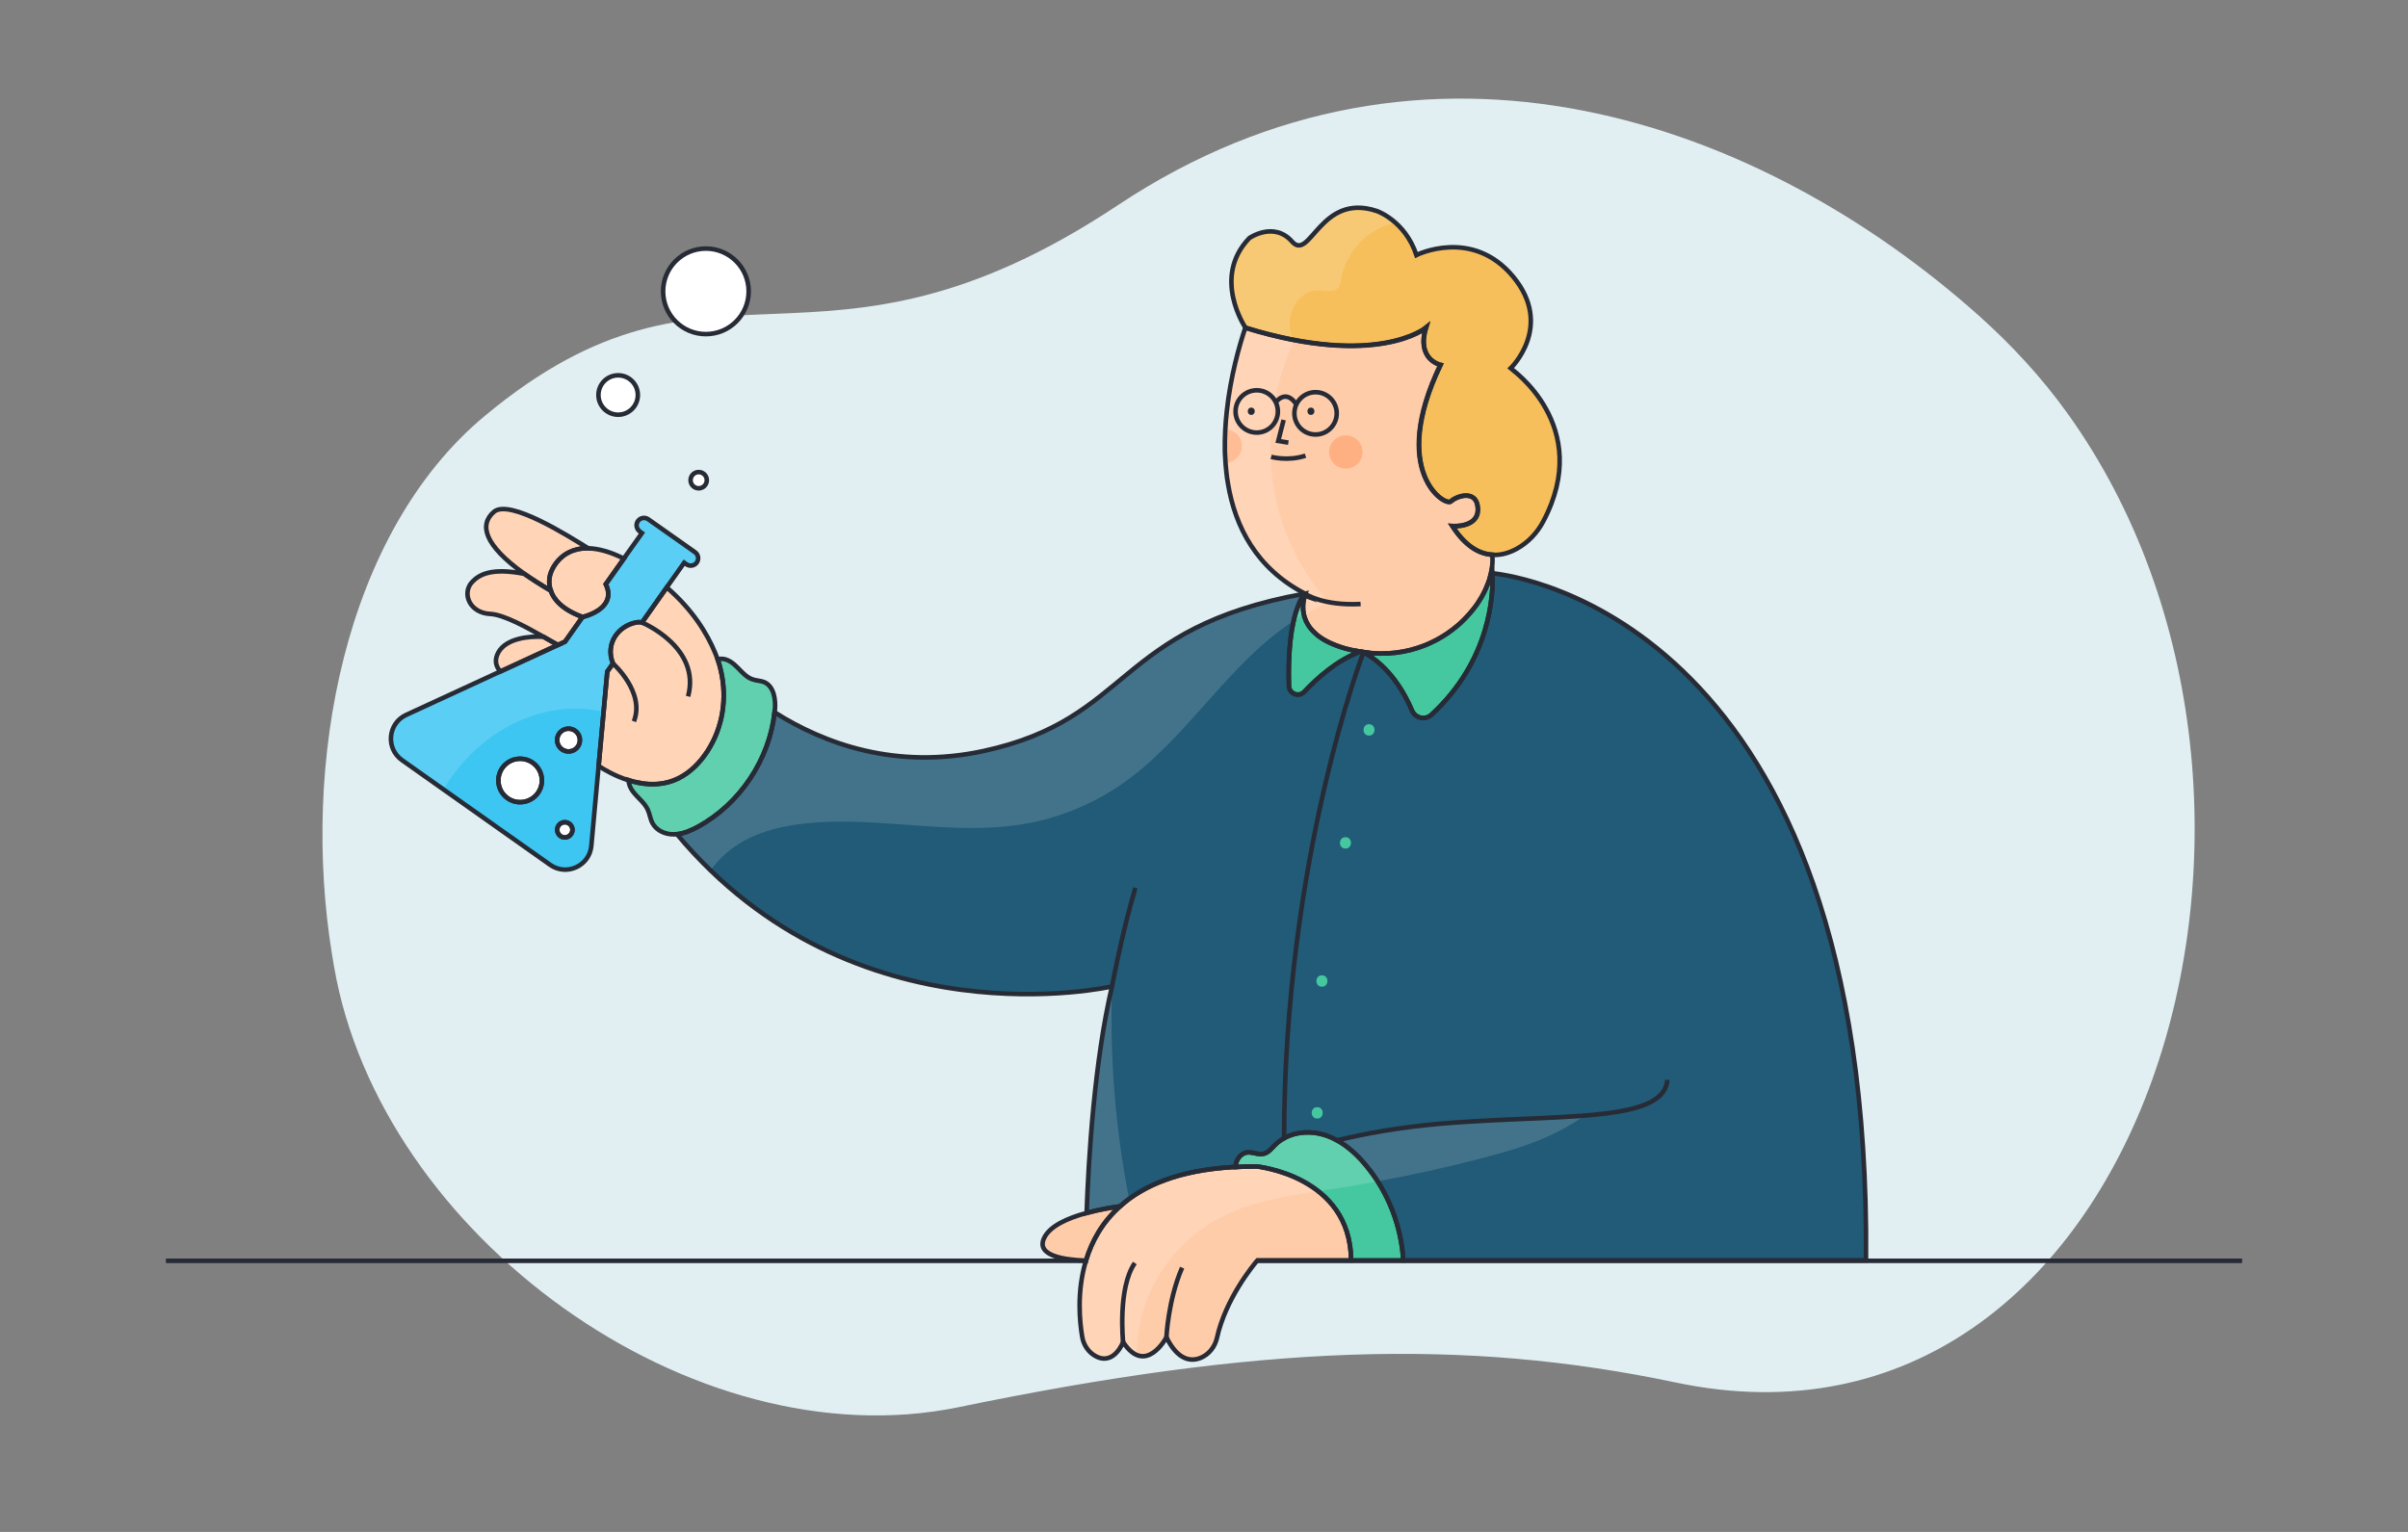 <?xml version="1.0" encoding="utf-8"?>
<!-- Generator: Adobe Illustrator 26.4.1, SVG Export Plug-In . SVG Version: 6.00 Build 0)  -->
<svg version="1.1" id="Capa_1" xmlns="http://www.w3.org/2000/svg" xmlns:xlink="http://www.w3.org/1999/xlink" x="0px" y="0px"
	 viewBox="0 0 264 168" style="enable-background:new 0 0 264 168;" xml:space="preserve">
<rect x="0" y="0" width="264" height="168" fill="#808080" stroke="none"/>
<style type="text/css">
	.st0{fill:#E1EFF3;}
	.st1{fill:none;}
	.st2{fill:#215B77;}
	.st3{fill:#45C8A0;}
	.st4{fill:#FFCCAA;}
	.st5{fill:#FFFFFF;}
	.st6{fill:#3DC6F2;}
	.st7{fill:#F7BF5C;}
	.st8{fill:#FFB082;}
	.st9{opacity:0.15;fill:#FFFFFF;}
	.st10{fill:none;stroke:#272B36;stroke-width:0.5;stroke-miterlimit:10;}
	.st11{fill:#272B36;}
</style>
<g>
	<path class="st0" d="M226.65,45.31c30.64,42.62,8.41,117.12-42.95,106.3c-23.27-4.9-45.6-4.1-78.6,2.71
		c-29.25,6.03-63.43-18.9-68.48-48.34c-0.07-0.39-0.13-0.79-0.2-1.19c-3.46-21.09,1.31-46.35,16.73-59.18
		c25.23-20.99,36.34-1.14,69.44-23.13c33.85-22.48,70.49-9.2,94.44,12.21C220.53,37.83,223.79,41.33,226.65,45.31z"/>
</g>
<path class="st2" d="M204.58,138.21h-50.73c-0.23-3.75-1.64-7.43-4.03-10.33c-0.91-1.12-1.98-2.13-3.23-2.82h-0.01
	c-0.43-0.24-0.88-0.44-1.35-0.59c-1.46-0.46-3.13-0.38-4.45,0.35v0.01c-0.35,0.18-0.67,0.42-0.96,0.7c-0.39,0.39-0.74,0.88-1.28,1
	c-0.56,0.14-1.13-0.18-1.71-0.15c-0.79,0.03-1.37,0.83-1.37,1.6c-0.1,0-0.2,0-0.3,0.01c-5.94,0.35-9.84,2.03-12.36,4.3
	c-1,0.14-2.35,0.37-3.67,0.73c0.22-6.17,0.86-16.64,2.78-24.83c0,0,0,0,0-0.01c0,0-28.3,6.52-47.7-16.7c0.8-0.08,1.57-0.42,2.3-0.81
	c4.6-2.5,7.84-7.35,8.41-12.55c5.47,3.45,13.3,6.32,22.91,4.24c16.32-3.54,14.29-13.45,35.17-17.25c-0.87,1.28-1.86,4.06-1.68,10.11
	c0.01,0.87,1.08,1.28,1.68,0.64c1.4-1.49,3.6-3.48,6.14-4.4c0.11,0.03,0.23,0.04,0.35,0.06c2.9,1.6,4.52,4.53,5.32,6.4
	c0.36,0.85,1.46,1.09,2.13,0.46c6.53-6.01,6.78-13.29,6.69-15.51C166.49,63.16,205.16,68.41,204.58,138.21z"/>
<path class="st3" d="M153.85,138.21h-5.72c-0.08-9.31-10.39-10.29-10.39-10.29c-0.79,0-1.55,0.02-2.28,0.06
	c0-0.77,0.58-1.57,1.37-1.6c0.58-0.03,1.15,0.29,1.71,0.15c0.54-0.12,0.89-0.61,1.28-1c0.29-0.28,0.61-0.52,0.96-0.7v-0.01
	c1.32-0.73,2.99-0.81,4.45-0.35c0.47,0.15,0.92,0.35,1.35,0.59h0.01c1.25,0.69,2.32,1.7,3.23,2.82
	C152.21,130.78,153.62,134.46,153.85,138.21z"/>
<path class="st3" d="M149.14,71.46c-2.54,0.92-4.74,2.91-6.14,4.4c-0.6,0.63-1.67,0.23-1.69-0.64c-0.18-6.05,0.82-8.83,1.69-10.11
	c0.02,0,0.03-0.01,0.04,0c0,0,0,0,0.01,0c0.03,0.01,0.06,0.03,0.08,0.04c0,0-0.44,1.01-0.18,2.24c0.03,0.1,0.05,0.2,0.08,0.3
	c0.05,0.15,0.12,0.31,0.18,0.47l0.01,0.01c0.01,0.03,0.03,0.07,0.05,0.1c0.03,0.05,0.05,0.09,0.08,0.14
	c0.03,0.06,0.07,0.12,0.1,0.18c0.05,0.07,0.09,0.13,0.14,0.2c0.04,0.07,0.09,0.13,0.15,0.2c0.08,0.1,0.17,0.19,0.27,0.29
	c0.06,0.06,0.12,0.11,0.18,0.17s0.13,0.12,0.19,0.17c0.13,0.12,0.28,0.23,0.44,0.33c0.08,0.06,0.16,0.11,0.24,0.16
	c0.43,0.26,0.93,0.5,1.52,0.72c0.13,0.04,0.24,0.08,0.37,0.13c0.18,0.06,0.35,0.11,0.54,0.17c0.25,0.07,0.51,0.13,0.78,0.19
	C148.55,71.35,148.84,71.41,149.14,71.46z"/>
<path class="st1" d="M143.04,65.11c-0.02-0.01-0.03,0-0.04,0c0.01-0.01,0.02-0.01,0.02-0.02C143.03,65.09,143.03,65.1,143.04,65.11z
	"/>
<path class="st4" d="M122.8,132.29c-1.96,1.75-3.11,3.85-3.73,5.92c-0.01,0.02-0.01,0.03-0.01,0.04c-2.45-0.08-5.45-0.55-4.61-2.43
	c0.59-1.35,2.61-2.24,4.68-2.8C120.45,132.66,121.8,132.43,122.8,132.29z"/>
<path class="st1" d="M146.58,125.06c3.08-0.75,6.9-1.44,11.36-1.83c1.08-0.09,2.14-0.17,3.2-0.23c11.38-0.71,21.34-0.16,21.66-4.57"
	/>
<path class="st1" d="M149.49,71.52c0,0-8.7,22.64-8.71,53.31"/>
<path class="st1" d="M121.91,108.19c0,0,1.09-5.86,2.57-10.82"/>
<circle class="st5" cx="67.77" cy="43.32" r="2.16"/>
<circle class="st5" cx="76.6" cy="52.66" r="0.89"/>
<circle class="st5" cx="77.39" cy="31.95" r="4.69"/>
<path class="st4" d="M61.17,70.73l-6.31,2.91c-0.48-0.53-0.71-1.24-0.21-2.12c0.88-1.52,3.31-1.77,4.93-1.69
	C60.21,70.19,60.76,70.52,61.17,70.73z"/>
<path class="st4" d="M63.87,67.66l-1.91,2.7l-0.37,0.18h-0.01l-0.42,0.19c-0.4-0.22-0.95-0.54-1.59-0.9
	c-1.86-1.06-4.4-2.44-5.81-2.5c-2.31-0.11-3.12-2.27-2.03-3.47c0.78-0.84,2.09-1.63,5.75-0.93c0.83,0.58,1.79,1.2,2.9,1.85v0.01
	C60.72,65.73,61.62,66.84,63.87,67.66z"/>
<path class="st4" d="M60.23,63.59c-0.03,0.33,0,0.73,0.16,1.19c-1.11-0.65-2.07-1.27-2.9-1.85c-4.46-3.18-4.96-5.41-3.34-6.8
	c1.71-1.46,8.27,2.72,10.34,4c-3.27-0.07-4.12,2.73-4.12,2.73S60.26,63.14,60.23,63.59z"/>
<path class="st4" d="M77.58,82.36c-0.77,1.19-1.81,2.31-3.2,3.01c-1.43,0.71-2.94,0.75-4.31,0.5v-0.01
	c-0.4-0.07-0.79-0.17-1.17-0.29c-1.44-0.45-2.64-1.15-3.27-1.57l0.95-10.35l0.62-0.88c-0.89-2.25,0.65-4.16,2.58-4.51
	c0.21-0.04,0.41-0.03,0.6,0.02l2.72-3.86c2.81,2.43,4.42,5.02,5.32,7.22c0.1,0.23,0.18,0.48,0.27,0.71
	c0.14,0.39,0.25,0.79,0.34,1.19C79.73,76.55,79.27,79.73,77.58,82.36z"/>
<path class="st4" d="M66.42,64.06c0.46,0.96,0.29,1.69-0.13,2.23c-0.74,0.98-2.29,1.34-2.42,1.38c-0.01,0-0.01,0-0.01,0
	c-2.25-0.83-3.15-1.94-3.48-2.88v-0.01c-0.16-0.45-0.18-0.86-0.16-1.19c0.03-0.45,0.15-0.73,0.15-0.73s0.84-2.8,4.12-2.73h0.01
	c1.04,0.03,2.32,0.34,3.9,1.13L66.42,64.06z"/>
<path class="st6" d="M76.2,60.56l-5.12-3.61c-0.37-0.26-0.87-0.18-1.14,0.19c-0.1,0.14-0.15,0.3-0.15,0.47
	c0,0.26,0.13,0.51,0.35,0.67l0.24,0.18l-1.99,2.8l-1.98,2.8c0.46,0.96,0.29,1.69-0.13,2.23c-0.74,0.98-2.29,1.34-2.42,1.38
	c-0.01,0-0.01,0-0.01,0l-1.91,2.7l-0.37,0.18h-0.01l-0.42,0.19l-6.31,2.91L44.53,78.4c-2.01,0.93-2.26,3.68-0.46,4.96l16.24,11.48
	c1.81,1.28,4.32,0.12,4.52-2.08l0.8-8.77l0.95-10.35l0.62-0.88c-0.89-2.25,0.65-4.16,2.58-4.51c0.21-0.04,0.41-0.03,0.6,0.02
	l2.72-3.86l1.91-2.7l0.24,0.17c0.37,0.26,0.88,0.18,1.14-0.19c0.1-0.14,0.15-0.31,0.15-0.48C76.54,60.97,76.43,60.72,76.2,60.56z
	 M57.02,87.97c-1.31,0-2.38-1.06-2.38-2.38c0-1.32,1.07-2.38,2.38-2.38c1.32,0,2.39,1.06,2.39,2.38
	C59.41,86.91,58.34,87.97,57.02,87.97z M61.92,91.84c-0.46,0-0.83-0.38-0.83-0.84c0-0.46,0.38-0.83,0.83-0.83
	c0.47,0,0.84,0.38,0.84,0.83C62.76,91.46,62.38,91.84,61.92,91.84z M62.33,82.41c-0.69,0-1.25-0.57-1.25-1.25
	c0-0.69,0.56-1.25,1.25-1.25c0.69,0,1.25,0.56,1.25,1.25C63.59,81.85,63.03,82.41,62.33,82.41z"/>
<path class="st5" d="M59.41,85.59c0,1.32-1.07,2.38-2.39,2.38c-1.31,0-2.38-1.06-2.38-2.38c0-1.32,1.07-2.38,2.38-2.38
	C58.34,83.21,59.41,84.27,59.41,85.59z"/>
<circle class="st5" cx="62.33" cy="81.16" r="1.25"/>
<path class="st5" d="M62.76,91c0,0.47-0.38,0.84-0.84,0.84c-0.46,0-0.83-0.38-0.83-0.84c0-0.46,0.38-0.83,0.83-0.83
	C62.38,90.16,62.76,90.54,62.76,91z"/>
<path class="st4" d="M148.13,138.21h-10.26c0,0-0.02,0.02-0.06,0.06c-0.43,0.51-3.45,4.17-4.39,8.46c-0.22,0.97-0.88,1.81-1.8,2.19
	c-1.06,0.42-2.48,0.27-3.74-2.26c0,0-2.27,4.3-4.75,0.52c0,0-0.99,2.63-3,1.55c-0.79-0.42-1.33-1.22-1.48-2.11
	c-0.28-1.64-0.62-4.96,0.4-8.35c0.01-0.01,0.01-0.01,0.01-0.02s0-0.02,0.01-0.04c0.62-2.07,1.77-4.17,3.73-5.92
	c2.52-2.27,6.42-3.95,12.36-4.3c0.1-0.01,0.2-0.01,0.3-0.01c0.73-0.04,1.49-0.06,2.28-0.06
	C137.74,127.92,148.05,128.9,148.13,138.21z"/>
<path class="st1" d="M123.13,147.18c0,0-0.61-5.97,1.29-8.67"/>
<path class="st1" d="M127.88,146.66c0,0,0.18-4.08,1.72-7.64"/>
<path class="st4" d="M163.58,62.19c0,0.01,0,0.01,0,0.02c-0.03,0.22-0.07,0.43-0.12,0.64c-0.03,0.12-0.06,0.24-0.09,0.36
	c-0.03,0.12-0.06,0.23-0.09,0.34c-0.05,0.15-0.1,0.3-0.16,0.45c-0.03,0.09-0.08,0.19-0.12,0.29c-0.05,0.14-0.12,0.28-0.18,0.42
	c-0.07,0.14-0.13,0.28-0.21,0.42c-0.1,0.2-0.21,0.39-0.33,0.58c-0.11,0.18-0.23,0.37-0.35,0.55c-0.15,0.22-0.31,0.43-0.48,0.63
	c-0.12,0.15-0.24,0.3-0.37,0.44c-0.3,0.34-0.62,0.67-0.96,0.99c-0.1,0.08-0.2,0.18-0.31,0.27c-0.34,0.29-0.7,0.57-1.08,0.83
	c-0.09,0.07-0.19,0.13-0.29,0.19c-0.2,0.13-0.41,0.26-0.62,0.38c-0.13,0.08-0.25,0.14-0.38,0.21c-0.27,0.14-0.54,0.28-0.83,0.4
	c-0.14,0.06-0.28,0.12-0.43,0.18c-1.97,0.78-4.25,1.11-6.71,0.74c-0.12-0.02-0.23-0.03-0.35-0.06c-0.3-0.05-0.59-0.11-0.87-0.17
	c-0.28-0.06-0.53-0.13-0.78-0.19c-0.19-0.06-0.37-0.11-0.54-0.17c-0.13-0.04-0.24-0.08-0.37-0.13c-0.59-0.22-1.09-0.46-1.52-0.72
	c-0.08-0.05-0.17-0.1-0.24-0.16c-0.16-0.1-0.31-0.21-0.44-0.33c-0.07-0.05-0.13-0.11-0.19-0.17s-0.12-0.11-0.18-0.17
	c-0.1-0.1-0.18-0.19-0.27-0.29c-0.06-0.07-0.11-0.13-0.15-0.2c-0.05-0.07-0.09-0.13-0.14-0.2c-0.03-0.06-0.08-0.12-0.1-0.18
	c-0.03-0.05-0.05-0.09-0.08-0.14c-0.03-0.03-0.04-0.07-0.05-0.1l-0.01-0.01c-0.07-0.16-0.13-0.32-0.18-0.47
	c-0.03-0.1-0.05-0.2-0.08-0.3c-0.26-1.23,0.18-2.24,0.18-2.24c-0.03-0.02-0.06-0.03-0.08-0.04c-0.01,0-0.01,0-0.01,0
	c-0.02-0.01-0.02-0.02-0.03-0.02c-5.24-2.75-7.57-7.27-8.36-12.01c-0.07-0.4-0.13-0.8-0.17-1.2c-0.04-0.31-0.07-0.63-0.09-0.93
	c-0.03-0.32-0.04-0.64-0.06-0.97c-0.01-0.14-0.01-0.28-0.02-0.43c-0.03-1.51,0.05-3.01,0.21-4.45c0.41-3.79,1.36-7.14,2.03-9.14
	c14.44,4.45,19.79,0,19.79,0c-1.07,3.5,1.59,4.07,1.59,4.07c-5.63,11.72,0.5,15.57,1.14,14.97c0.63-0.6,2.86-1.35,2.96,0.79
	c0.09,2.14-2.8,1.92-2.8,1.92c1.46,2.26,3,3.06,4.39,3.14C163.65,61.29,163.64,61.74,163.58,62.19z"/>
<path class="st3" d="M156.94,78.38c-0.68,0.63-1.78,0.39-2.14-0.46c-0.79-1.87-2.42-4.8-5.32-6.4c2.46,0.37,4.74,0.04,6.71-0.74
	c0.14-0.06,0.28-0.12,0.43-0.18c0.28-0.13,0.56-0.26,0.83-0.4c0.13-0.07,0.25-0.13,0.38-0.21c0.21-0.12,0.42-0.24,0.62-0.38
	c0.1-0.06,0.2-0.13,0.29-0.19c0.38-0.26,0.73-0.53,1.08-0.83c0.11-0.09,0.21-0.18,0.31-0.27c0.34-0.32,0.66-0.64,0.96-0.99
	c0.13-0.14,0.25-0.29,0.37-0.44c0.17-0.21,0.33-0.42,0.48-0.63c0.13-0.18,0.25-0.37,0.35-0.55c0.13-0.19,0.23-0.38,0.33-0.58
	c0.08-0.13,0.14-0.28,0.21-0.42c0.07-0.13,0.13-0.28,0.18-0.42c0.04-0.1,0.08-0.2,0.12-0.29c0.06-0.15,0.11-0.3,0.16-0.45
	c0.03-0.12,0.07-0.23,0.09-0.34c0.03-0.12,0.07-0.24,0.09-0.36c0.05-0.22,0.08-0.43,0.12-0.64c0.01,0.07,0.03,0.29,0.05,0.66
	C163.72,65.09,163.47,72.37,156.94,78.38z"/>
<path class="st7" d="M169.19,57.19c-0.66,1.24-1.64,2.29-2.86,2.97c-0.77,0.43-1.7,0.75-2.7,0.69c-1.39-0.08-2.93-0.88-4.39-3.14
	c0,0,2.89,0.22,2.8-1.92c-0.09-2.15-2.32-1.39-2.96-0.79c-0.63,0.6-6.77-3.25-1.14-14.97c0,0-2.66-0.58-1.59-4.07
	c0,0-5.34,4.45-19.79,0c0,0-3.76-5.52,0.41-9.85c0,0,2.69-1.88,4.68,0.38c1.99,2.26,3.09-5.42,9.29-3.35c0,0,3.09,1.04,4.35,4.83
	c0,0,6.12-3.06,10.62,2.39c4.49,5.45-0.3,10.04-0.3,10.04S174.78,46.66,169.19,57.19z"/>
<circle class="st1" cx="137.78" cy="45.12" r="2.32"/>
<circle class="st1" cx="144.23" cy="45.33" r="2.32"/>
<circle class="st8" cx="147.55" cy="49.57" r="1.83"/>
<path class="st8" d="M136.15,48.92c0-1-0.79-1.8-1.78-1.83c-0.06,1.2-0.07,2.43,0.02,3.66C135.36,50.71,136.15,49.91,136.15,48.92z"
	/>
<polyline class="st1" points="140.73,46.05 140.14,48.36 141.25,48.54 "/>
<path class="st1" d="M139.87,44.12c0,0,1.08-1.55,2.25,0.23"/>
<path class="st1" d="M139.36,50.1c0,0,1.81,0.52,3.77-0.13"/>
<path class="st1" d="M143.13,65.15c0,0,1.94,1.31,6.04,1.09"/>
<path class="st3" d="M84.95,77.95c-0.01,0.06-0.01,0.12-0.03,0.18c-0.58,5.2-3.82,10.04-8.41,12.55c-0.73,0.39-1.49,0.73-2.3,0.81
	C74.1,91.5,74,91.5,73.89,91.5c-0.93,0.02-1.91-0.4-2.35-1.22c-0.25-0.46-0.3-1-0.52-1.48c-0.36-0.79-1.13-1.32-1.64-2.01
	c-0.27-0.35-0.44-0.8-0.48-1.24c0.38,0.13,0.77,0.23,1.17,0.29v0.01c1.37,0.25,2.88,0.21,4.31-0.5c1.39-0.69,2.43-1.81,3.2-3.01
	c1.69-2.62,2.15-5.81,1.45-8.82c-0.09-0.4-0.2-0.8-0.34-1.19c0.12-0.05,0.23-0.08,0.36-0.08c0.71-0.02,1.33,0.47,1.83,0.98
	c0.5,0.51,0.99,1.08,1.67,1.29c0.4,0.13,0.83,0.13,1.22,0.28C84.87,75.27,85.07,76.75,84.95,77.95z"/>
<path class="st1" d="M70.38,68.27c0,0,6.5,2.69,5.06,8.1"/>
<path class="st1" d="M67.2,72.76c0,0,3.55,3.13,2.3,6.35"/>
<path class="st9" d="M173.75,122.34c-0.94,0.65-1.92,1.24-2.94,1.76c-2.7,1.38-5.64,2.22-8.58,2.98c-3.7,0.96-7.44,1.78-11.2,2.47
	c-1.63,0.31-3.26,0.59-4.9,0.84c-0.53,0.08-1.06,0.16-1.6,0.25h-0.01c-3.8,0.57-7.65,1.21-11.02,3.05
	c-3.58,1.95-6.42,5.23-7.83,9.06c-0.69,1.87-1.04,3.86-1.05,5.85c-0.47-0.2-0.97-0.64-1.49-1.42c0,0-0.99,2.63-3,1.55
	c-0.79-0.42-1.33-1.22-1.48-2.11c-0.28-1.64-0.62-4.96,0.4-8.35c0.01-0.01,0.01-0.01,0.01-0.02s0-0.02,0.01-0.04
	c0.62-2.07,1.77-4.17,3.73-5.92c-1,0.14-2.35,0.37-3.67,0.73c0.22-6.17,0.86-16.64,2.78-24.83c0,0,0,0,0-0.01s0.01-0.03,0.01-0.06
	c-0.26,7.83,0.36,15.68,1.87,23.37c2.52-1.86,6.16-3.19,11.37-3.5c0.1-0.01,0.2-0.01,0.3-0.01c0-0.77,0.58-1.57,1.37-1.6
	c0.58-0.03,1.15,0.29,1.71,0.15c0.54-0.12,0.89-0.61,1.28-1c0.29-0.28,0.61-0.52,0.96-0.7v-0.01c1.32-0.73,2.99-0.81,4.45-0.35
	c0.47,0.15,0.92,0.35,1.35,0.59h0.01c3.08-0.76,6.89-1.45,11.35-1.83c1.08-0.09,2.14-0.17,3.2-0.24
	C165.76,122.71,170.15,122.63,173.75,122.34z"/>
<path class="st9" d="M150.94,23.14c-6.2-2.07-7.3,5.61-9.29,3.35c-1.99-2.26-4.68-0.38-4.68-0.38c-4.17,4.33-0.41,9.85-0.41,9.85
	c-0.67,2-1.62,5.35-2.03,9.14c-0.07,0.65-0.12,1.32-0.16,1.99c-0.01,0.22-0.02,0.44-0.02,0.66c-0.01,0.26-0.02,0.54-0.02,0.81v1.19
	c0.01,0.23,0.02,0.47,0.04,0.71c0,0.09,0.01,0.19,0.02,0.28c0,0.07,0,0.13,0.01,0.2c0.02,0.31,0.05,0.63,0.09,0.94
	c0.04,0.4,0.1,0.8,0.17,1.2c0.79,4.74,3.12,9.26,8.36,12.01c0.01,0,0.01,0.01,0.03,0.02c-0.02-0.01-0.03,0-0.05,0
	c-20.88,3.8-18.85,13.71-35.17,17.25c-9.6,2.08-17.43-0.79-22.9-4.23c-0.06,0.57-0.16,1.13-0.29,1.68c0.12-0.55,0.22-1.12,0.28-1.69
	h0.01c0.01-0.06,0.01-0.11,0.02-0.17c0.12-1.2-0.07-2.68-1.18-3.13c-0.39-0.16-0.82-0.16-1.22-0.29c-0.68-0.21-1.17-0.78-1.67-1.29
	c-0.5-0.51-1.12-0.99-1.83-0.98c-0.13,0-0.24,0.04-0.36,0.09c-0.08-0.24-0.17-0.48-0.27-0.71c-0.9-2.21-2.5-4.8-5.31-7.23l1.91-2.69
	l0.24,0.17c0.37,0.25,0.88,0.17,1.13-0.2c0.1-0.14,0.15-0.31,0.15-0.47c0-0.25-0.11-0.5-0.34-0.66l-5.12-3.62
	c-0.36-0.26-0.86-0.17-1.13,0.2c-0.1,0.14-0.15,0.3-0.15,0.46c0,0.26,0.12,0.51,0.35,0.67l0.24,0.18l-1.98,2.8
	c-1.58-0.78-2.87-1.1-3.9-1.13H64.5c-2.07-1.27-8.63-5.46-10.35-3.99c-1.61,1.38-1.11,3.61,3.34,6.79
	c-3.66-0.69-4.97,0.09-5.75,0.94c-1.09,1.2-0.28,3.36,2.03,3.47c1.41,0.07,3.95,1.44,5.81,2.5c-1.62-0.08-4.05,0.17-4.93,1.69
	c-0.5,0.88-0.28,1.59,0.21,2.12L44.53,78.4c-2.01,0.92-2.26,3.68-0.46,4.96l4.55,3.22c0.59-1.02,1.29-1.98,2.06-2.86
	c2.64-3.02,6.27-5.23,10.23-5.84c1.74-0.27,3.54-0.21,5.27,0.18l-0.55,5.93c0.64,0.42,1.83,1.12,3.28,1.57
	c0.03,0.43,0.2,0.89,0.47,1.24c0.52,0.69,1.29,1.22,1.65,2.01c0.21,0.47,0.26,1.02,0.51,1.48c0.44,0.81,1.42,1.23,2.35,1.21
	c0.11,0,0.22,0,0.32-0.02c1.2,1.44,2.44,2.76,3.7,3.99c0.92-1.35,2.21-2.46,3.65-3.25c2.12-1.17,4.54-1.7,6.95-1.94
	c7.85-0.79,15.83,1.4,23.6,0.11c3.94-0.65,7.73-2.19,11-4.49c7.07-4.95,11.59-13.2,18.72-17.8c0.37-0.24,0.74-0.47,1.12-0.69
	c0.51-0.29,1.04-0.56,1.58-0.81c0.39-0.18,0.79-0.35,1.2-0.48c-0.03-0.02-0.05-0.05-0.08-0.08c-3.48-3.83-5.64-8.83-6.21-13.98
	c-0.2-1.75-0.21-3.52-0.05-5.27c0.08-0.95,0.21-1.9,0.39-2.84c0.42-2.21,1.1-4.38,2-6.44c-0.03-0.08-0.06-0.17-0.09-0.25
	c-0.23-0.67-0.35-1.37-0.3-2.09c0.11-1.68,1.46-3.38,3.14-3.34c0.77,0.01,1.71,0.3,2.19-0.3c0.2-0.25,0.25-0.59,0.3-0.9
	c0.46-2.66,2.42-5,4.95-5.92c0.34-0.12,0.68-0.22,1.03-0.28C151.92,23.47,150.94,23.14,150.94,23.14z"/>
<polyline class="st10" points="18.19,138.27 64.09,138.27 102.97,138.27 119.05,138.27 "/>
<polyline class="st10" points="137.81,138.27 171.65,138.27 245.81,138.27 "/>
<path class="st10" d="M204.58,138.21h-50.73c-0.23-3.75-1.64-7.43-4.03-10.33c-0.91-1.12-1.98-2.13-3.23-2.82h-0.01
	c-0.43-0.24-0.88-0.44-1.35-0.59c-1.46-0.46-3.13-0.38-4.45,0.35v0.01c-0.35,0.18-0.67,0.42-0.96,0.7c-0.39,0.39-0.74,0.88-1.28,1
	c-0.56,0.14-1.13-0.18-1.71-0.15c-0.79,0.03-1.37,0.83-1.37,1.6c-0.1,0-0.2,0-0.3,0.01c-5.94,0.35-9.84,2.03-12.36,4.3
	c-1,0.14-2.35,0.37-3.67,0.73c0.22-6.17,0.86-16.64,2.78-24.83c0,0,0,0,0-0.01c0,0-28.3,6.52-47.7-16.7c0.8-0.08,1.57-0.42,2.3-0.81
	c4.6-2.5,7.84-7.35,8.41-12.55c5.47,3.45,13.3,6.32,22.91,4.24c16.32-3.54,14.29-13.45,35.17-17.25c-0.87,1.28-1.86,4.06-1.68,10.11
	c0.01,0.87,1.08,1.28,1.68,0.64c1.4-1.49,3.6-3.48,6.14-4.4c0.11,0.03,0.23,0.04,0.35,0.06c2.9,1.6,4.52,4.53,5.32,6.4
	c0.36,0.85,1.46,1.09,2.13,0.46c6.53-6.01,6.78-13.29,6.69-15.51C166.49,63.16,205.16,68.41,204.58,138.21z"/>
<path class="st10" d="M153.85,138.21h-5.72c-0.08-9.31-10.39-10.29-10.39-10.29c-0.79,0-1.55,0.02-2.28,0.06
	c0-0.77,0.58-1.57,1.37-1.6c0.58-0.03,1.15,0.29,1.71,0.15c0.54-0.12,0.89-0.61,1.28-1c0.29-0.28,0.61-0.52,0.96-0.7v-0.01
	c1.32-0.73,2.99-0.81,4.45-0.35c0.47,0.15,0.92,0.35,1.35,0.59h0.01c1.25,0.69,2.32,1.7,3.23,2.82
	C152.21,130.78,153.62,134.46,153.85,138.21z"/>
<path class="st10" d="M149.14,71.46c-2.54,0.92-4.74,2.91-6.14,4.4c-0.6,0.63-1.67,0.23-1.69-0.64c-0.18-6.05,0.82-8.83,1.69-10.11
	c0.02,0,0.03-0.01,0.04,0c0,0,0,0,0.01,0c0.03,0.01,0.06,0.03,0.08,0.04c0,0-0.44,1.01-0.18,2.24c0.03,0.1,0.05,0.2,0.08,0.3
	c0.05,0.15,0.12,0.31,0.18,0.47l0.01,0.01c0.01,0.03,0.03,0.07,0.05,0.1c0.03,0.05,0.05,0.09,0.08,0.14
	c0.03,0.06,0.07,0.12,0.1,0.18c0.05,0.07,0.09,0.13,0.14,0.2c0.04,0.07,0.09,0.13,0.15,0.2c0.08,0.1,0.17,0.19,0.27,0.29
	c0.06,0.06,0.12,0.11,0.18,0.17s0.13,0.12,0.19,0.17c0.13,0.12,0.28,0.23,0.44,0.33c0.08,0.06,0.16,0.11,0.24,0.16
	c0.43,0.26,0.93,0.5,1.52,0.72c0.13,0.04,0.24,0.08,0.37,0.13c0.18,0.06,0.35,0.11,0.54,0.17c0.25,0.07,0.51,0.13,0.78,0.19
	C148.55,71.35,148.84,71.41,149.14,71.46z"/>
<path class="st10" d="M143.04,65.11c-0.02-0.01-0.03,0-0.04,0c0.01-0.01,0.02-0.01,0.02-0.02C143.03,65.09,143.03,65.1,143.04,65.11
	z"/>
<path class="st10" d="M122.8,132.29c-1.96,1.75-3.11,3.85-3.73,5.92c-0.01,0.02-0.01,0.03-0.01,0.04c-2.45-0.08-5.45-0.55-4.61-2.43
	c0.59-1.35,2.61-2.24,4.68-2.8C120.45,132.66,121.8,132.43,122.8,132.29z"/>
<path class="st10" d="M146.58,125.06c3.08-0.75,6.9-1.44,11.36-1.83c1.08-0.09,2.14-0.17,3.2-0.23c11.38-0.71,21.34-0.16,21.66-4.57
	"/>
<path class="st10" d="M149.49,71.52c0,0-8.7,22.64-8.71,53.31"/>
<g>
	<g>
		<path class="st3" d="M150.09,80.67c0.8,0,0.81-1.25,0-1.25C149.29,79.42,149.29,80.67,150.09,80.67L150.09,80.67z"/>
	</g>
</g>
<g>
	<g>
		<path class="st3" d="M147.51,93.06c0.8,0,0.81-1.25,0-1.25C146.71,91.81,146.7,93.06,147.51,93.06L147.51,93.06z"/>
	</g>
</g>
<g>
	<g>
		<path class="st3" d="M144.93,108.21c0.8,0,0.81-1.25,0-1.25C144.12,106.96,144.12,108.21,144.93,108.21L144.93,108.21z"/>
	</g>
</g>
<g>
	<g>
		<path class="st3" d="M144.41,122.67c0.8,0,0.81-1.25,0-1.25C143.61,121.42,143.61,122.67,144.41,122.67L144.41,122.67z"/>
	</g>
</g>
<path class="st10" d="M121.91,108.19c0,0,1.09-5.86,2.57-10.82"/>
<circle class="st10" cx="67.77" cy="43.32" r="2.16"/>
<circle class="st10" cx="76.6" cy="52.66" r="0.89"/>
<circle class="st10" cx="77.39" cy="31.95" r="4.69"/>
<path class="st10" d="M61.17,70.73l-6.31,2.91c-0.48-0.53-0.71-1.24-0.21-2.12c0.88-1.52,3.31-1.77,4.93-1.69
	C60.21,70.19,60.76,70.52,61.17,70.73z"/>
<path class="st10" d="M63.87,67.66l-1.91,2.7l-0.37,0.18h-0.01l-0.42,0.19c-0.4-0.22-0.95-0.54-1.59-0.9
	c-1.86-1.06-4.4-2.44-5.81-2.5c-2.31-0.11-3.12-2.27-2.03-3.47c0.78-0.84,2.09-1.63,5.75-0.93c0.83,0.58,1.79,1.2,2.9,1.85v0.01
	C60.72,65.73,61.62,66.84,63.87,67.66z"/>
<path class="st10" d="M60.23,63.59c-0.03,0.33,0,0.73,0.16,1.19c-1.11-0.65-2.07-1.27-2.9-1.85c-4.46-3.18-4.96-5.41-3.34-6.8
	c1.71-1.46,8.27,2.72,10.34,4c-3.27-0.07-4.12,2.73-4.12,2.73S60.26,63.14,60.23,63.59z"/>
<path class="st10" d="M77.58,82.36c-0.77,1.19-1.81,2.31-3.2,3.01c-1.43,0.71-2.94,0.75-4.31,0.5v-0.01
	c-0.4-0.07-0.79-0.17-1.17-0.29c-1.44-0.45-2.64-1.15-3.27-1.57l0.95-10.35l0.62-0.88c-0.89-2.25,0.65-4.16,2.58-4.51
	c0.21-0.04,0.41-0.03,0.6,0.02l2.72-3.86c2.81,2.43,4.42,5.02,5.32,7.22c0.1,0.23,0.18,0.48,0.27,0.71
	c0.14,0.39,0.25,0.79,0.34,1.19C79.73,76.55,79.27,79.73,77.58,82.36z"/>
<path class="st10" d="M66.42,64.06c0.46,0.96,0.29,1.69-0.13,2.23c-0.74,0.98-2.29,1.34-2.42,1.38c-0.01,0-0.01,0-0.01,0
	c-2.25-0.83-3.15-1.94-3.48-2.88v-0.01c-0.16-0.45-0.18-0.86-0.16-1.19c0.03-0.45,0.15-0.73,0.15-0.73s0.84-2.8,4.12-2.73h0.01
	c1.04,0.03,2.32,0.34,3.9,1.13L66.42,64.06z"/>
<path class="st10" d="M76.2,60.56l-5.12-3.61c-0.37-0.26-0.87-0.18-1.14,0.19c-0.1,0.14-0.15,0.3-0.15,0.47
	c0,0.26,0.13,0.51,0.35,0.67l0.24,0.18l-1.99,2.8l-1.98,2.8c0.46,0.96,0.29,1.69-0.13,2.23c-0.74,0.98-2.29,1.34-2.42,1.38
	c-0.01,0-0.01,0-0.01,0l-1.91,2.7l-0.37,0.18h-0.01l-0.42,0.19l-6.31,2.91L44.53,78.4c-2.01,0.93-2.26,3.68-0.46,4.96l16.24,11.48
	c1.81,1.28,4.32,0.12,4.52-2.08l0.8-8.77l0.95-10.35l0.62-0.88c-0.89-2.25,0.65-4.16,2.58-4.51c0.21-0.04,0.41-0.03,0.6,0.02
	l2.72-3.86l1.91-2.7l0.24,0.17c0.37,0.26,0.88,0.18,1.14-0.19c0.1-0.14,0.15-0.31,0.15-0.48C76.54,60.97,76.43,60.72,76.2,60.56z
	 M57.02,87.97c-1.31,0-2.38-1.06-2.38-2.38c0-1.32,1.07-2.38,2.38-2.38c1.32,0,2.39,1.06,2.39,2.38
	C59.41,86.91,58.34,87.97,57.02,87.97z M61.92,91.84c-0.46,0-0.83-0.38-0.83-0.84c0-0.46,0.38-0.83,0.83-0.83
	c0.47,0,0.84,0.38,0.84,0.83C62.76,91.46,62.38,91.84,61.92,91.84z M62.33,82.41c-0.69,0-1.25-0.57-1.25-1.25
	c0-0.69,0.56-1.25,1.25-1.25c0.69,0,1.25,0.56,1.25,1.25C63.59,81.85,63.03,82.41,62.33,82.41z"/>
<path class="st10" d="M59.41,85.59c0,1.32-1.07,2.38-2.39,2.38c-1.31,0-2.38-1.06-2.38-2.38c0-1.32,1.07-2.38,2.38-2.38
	C58.34,83.21,59.41,84.27,59.41,85.59z"/>
<circle class="st10" cx="62.33" cy="81.16" r="1.25"/>
<path class="st10" d="M62.76,91c0,0.47-0.38,0.84-0.84,0.84c-0.46,0-0.83-0.38-0.83-0.84c0-0.46,0.38-0.83,0.83-0.83
	C62.38,90.16,62.76,90.54,62.76,91z"/>
<path class="st10" d="M148.13,138.21h-10.26c0,0-0.02,0.02-0.06,0.06c-0.43,0.51-3.45,4.17-4.39,8.46c-0.22,0.97-0.88,1.81-1.8,2.19
	c-1.06,0.42-2.48,0.27-3.74-2.26c0,0-2.27,4.3-4.75,0.52c0,0-0.99,2.63-3,1.55c-0.79-0.42-1.33-1.22-1.48-2.11
	c-0.28-1.64-0.62-4.96,0.4-8.35c0.01-0.01,0.01-0.01,0.01-0.02s0-0.02,0.01-0.04c0.62-2.07,1.77-4.17,3.73-5.92
	c2.52-2.27,6.42-3.95,12.36-4.3c0.1-0.01,0.2-0.01,0.3-0.01c0.73-0.04,1.49-0.06,2.28-0.06
	C137.74,127.92,148.05,128.9,148.13,138.21z"/>
<path class="st10" d="M123.13,147.18c0,0-0.61-5.97,1.29-8.67"/>
<path class="st10" d="M127.88,146.66c0,0,0.18-4.08,1.72-7.64"/>
<path class="st10" d="M163.58,62.19c0,0.01,0,0.01,0,0.02c-0.03,0.22-0.07,0.43-0.12,0.64c-0.03,0.12-0.06,0.24-0.09,0.36
	c-0.03,0.12-0.06,0.23-0.09,0.34c-0.05,0.15-0.1,0.3-0.16,0.45c-0.03,0.09-0.08,0.19-0.12,0.29c-0.05,0.14-0.12,0.28-0.18,0.42
	c-0.07,0.14-0.13,0.28-0.21,0.42c-0.1,0.2-0.21,0.39-0.33,0.58c-0.11,0.18-0.23,0.37-0.35,0.55c-0.15,0.22-0.31,0.43-0.48,0.63
	c-0.12,0.15-0.24,0.3-0.37,0.44c-0.3,0.34-0.62,0.67-0.96,0.99c-0.1,0.08-0.2,0.18-0.31,0.27c-0.34,0.29-0.7,0.57-1.08,0.83
	c-0.09,0.07-0.19,0.13-0.29,0.19c-0.2,0.13-0.41,0.26-0.62,0.38c-0.13,0.08-0.25,0.14-0.38,0.21c-0.27,0.14-0.54,0.28-0.83,0.4
	c-0.14,0.06-0.28,0.12-0.43,0.18c-1.97,0.78-4.25,1.11-6.71,0.74c-0.12-0.02-0.23-0.03-0.35-0.06c-0.3-0.05-0.59-0.11-0.87-0.17
	c-0.28-0.06-0.53-0.13-0.78-0.19c-0.19-0.06-0.37-0.11-0.54-0.17c-0.13-0.04-0.24-0.08-0.37-0.13c-0.59-0.22-1.09-0.46-1.52-0.72
	c-0.08-0.05-0.17-0.1-0.24-0.16c-0.16-0.1-0.31-0.21-0.44-0.33c-0.07-0.05-0.13-0.11-0.19-0.17s-0.12-0.11-0.18-0.17
	c-0.1-0.1-0.18-0.19-0.27-0.29c-0.06-0.07-0.11-0.13-0.15-0.2c-0.05-0.07-0.09-0.13-0.14-0.2c-0.03-0.06-0.08-0.12-0.1-0.18
	c-0.03-0.05-0.05-0.09-0.08-0.14c-0.03-0.03-0.04-0.07-0.05-0.1l-0.01-0.01c-0.07-0.16-0.13-0.32-0.18-0.47
	c-0.03-0.1-0.05-0.2-0.08-0.3c-0.26-1.23,0.18-2.24,0.18-2.24c-0.03-0.02-0.06-0.03-0.08-0.04c-0.01,0-0.01,0-0.01,0
	c-0.02-0.01-0.02-0.02-0.03-0.02c-5.24-2.75-7.57-7.27-8.36-12.01c-0.07-0.4-0.13-0.8-0.17-1.2c-0.04-0.31-0.07-0.63-0.09-0.93
	c-0.03-0.32-0.04-0.64-0.06-0.97c-0.01-0.14-0.01-0.28-0.02-0.43c-0.03-1.51,0.05-3.01,0.21-4.45c0.41-3.79,1.36-7.14,2.03-9.14
	c14.44,4.45,19.79,0,19.79,0c-1.07,3.5,1.59,4.07,1.59,4.07c-5.63,11.72,0.5,15.57,1.14,14.97c0.63-0.6,2.86-1.35,2.96,0.79
	c0.09,2.14-2.8,1.92-2.8,1.92c1.46,2.26,3,3.06,4.39,3.14C163.65,61.29,163.64,61.74,163.58,62.19z"/>
<path class="st10" d="M156.94,78.38c-0.68,0.63-1.78,0.39-2.14-0.46c-0.79-1.87-2.42-4.8-5.32-6.4c2.46,0.37,4.74,0.04,6.71-0.74
	c0.14-0.06,0.28-0.12,0.43-0.18c0.28-0.13,0.56-0.26,0.83-0.4c0.13-0.07,0.25-0.13,0.38-0.21c0.21-0.12,0.42-0.24,0.62-0.38
	c0.1-0.06,0.2-0.13,0.29-0.19c0.38-0.26,0.73-0.53,1.08-0.83c0.11-0.09,0.21-0.18,0.31-0.27c0.34-0.32,0.66-0.64,0.96-0.99
	c0.13-0.14,0.25-0.29,0.37-0.44c0.17-0.21,0.33-0.42,0.48-0.63c0.13-0.18,0.25-0.37,0.35-0.55c0.13-0.19,0.23-0.38,0.33-0.58
	c0.08-0.13,0.14-0.28,0.21-0.42c0.07-0.13,0.13-0.28,0.18-0.42c0.04-0.1,0.08-0.2,0.12-0.29c0.06-0.15,0.11-0.3,0.16-0.45
	c0.03-0.12,0.07-0.23,0.09-0.34c0.03-0.12,0.07-0.24,0.09-0.36c0.05-0.22,0.08-0.43,0.12-0.64c0.01,0.07,0.03,0.29,0.05,0.66
	C163.72,65.09,163.47,72.37,156.94,78.38z"/>
<path class="st10" d="M169.19,57.19c-0.66,1.24-1.64,2.29-2.86,2.97c-0.77,0.43-1.7,0.75-2.7,0.69c-1.39-0.08-2.93-0.88-4.39-3.14
	c0,0,2.89,0.22,2.8-1.92c-0.09-2.15-2.32-1.39-2.96-0.79c-0.63,0.6-6.77-3.25-1.14-14.97c0,0-2.66-0.58-1.59-4.07
	c0,0-5.34,4.45-19.79,0c0,0-3.76-5.52,0.41-9.85c0,0,2.69-1.88,4.68,0.38c1.99,2.26,3.09-5.42,9.29-3.35c0,0,3.09,1.04,4.35,4.83
	c0,0,6.12-3.06,10.62,2.39c4.49,5.45-0.3,10.04-0.3,10.04S174.78,46.66,169.19,57.19z"/>
<circle class="st10" cx="137.78" cy="45.12" r="2.32"/>
<circle class="st10" cx="144.23" cy="45.33" r="2.32"/>
<circle class="st1" cx="147.55" cy="49.57" r="1.83"/>
<path class="st1" d="M136.15,48.92c0-1-0.79-1.8-1.78-1.83c-0.06,1.2-0.07,2.43,0.02,3.66C135.36,50.71,136.15,49.91,136.15,48.92z"
	/>
<polyline class="st10" points="140.73,46.05 140.14,48.36 141.25,48.54 "/>
<path class="st10" d="M139.87,44.12c0,0,1.08-1.55,2.25,0.23"/>
<path class="st10" d="M139.36,50.1c0,0,1.81,0.52,3.77-0.13"/>
<path class="st10" d="M143.13,65.15c0,0,1.94,1.31,6.04,1.09"/>
<g>
	<g>
		<path class="st11" d="M137.18,45.5c0.51,0,0.52-0.8,0-0.8C136.67,44.7,136.67,45.5,137.18,45.5L137.18,45.5z"/>
	</g>
</g>
<g>
	<g>
		<path class="st11" d="M143.72,45.5c0.51,0,0.52-0.8,0-0.8C143.21,44.7,143.21,45.5,143.72,45.5L143.72,45.5z"/>
	</g>
</g>
<path class="st10" d="M84.95,77.95c-0.01,0.06-0.01,0.12-0.03,0.18c-0.58,5.2-3.82,10.04-8.41,12.55c-0.73,0.39-1.49,0.73-2.3,0.81
	C74.1,91.5,74,91.5,73.89,91.5c-0.93,0.02-1.91-0.4-2.35-1.22c-0.25-0.46-0.3-1-0.52-1.48c-0.36-0.79-1.13-1.32-1.64-2.01
	c-0.27-0.35-0.44-0.8-0.48-1.24c0.38,0.13,0.77,0.23,1.17,0.29v0.01c1.37,0.25,2.88,0.21,4.31-0.5c1.39-0.69,2.43-1.81,3.2-3.01
	c1.69-2.62,2.15-5.81,1.45-8.82c-0.09-0.4-0.2-0.8-0.34-1.19c0.12-0.05,0.23-0.08,0.36-0.08c0.71-0.02,1.33,0.47,1.83,0.98
	c0.5,0.51,0.99,1.08,1.67,1.29c0.4,0.13,0.83,0.13,1.22,0.28C84.87,75.27,85.07,76.75,84.95,77.95z"/>
<path class="st10" d="M70.38,68.27c0,0,6.5,2.69,5.06,8.1"/>
<path class="st10" d="M67.2,72.76c0,0,3.55,3.13,2.3,6.35"/>
</svg>
